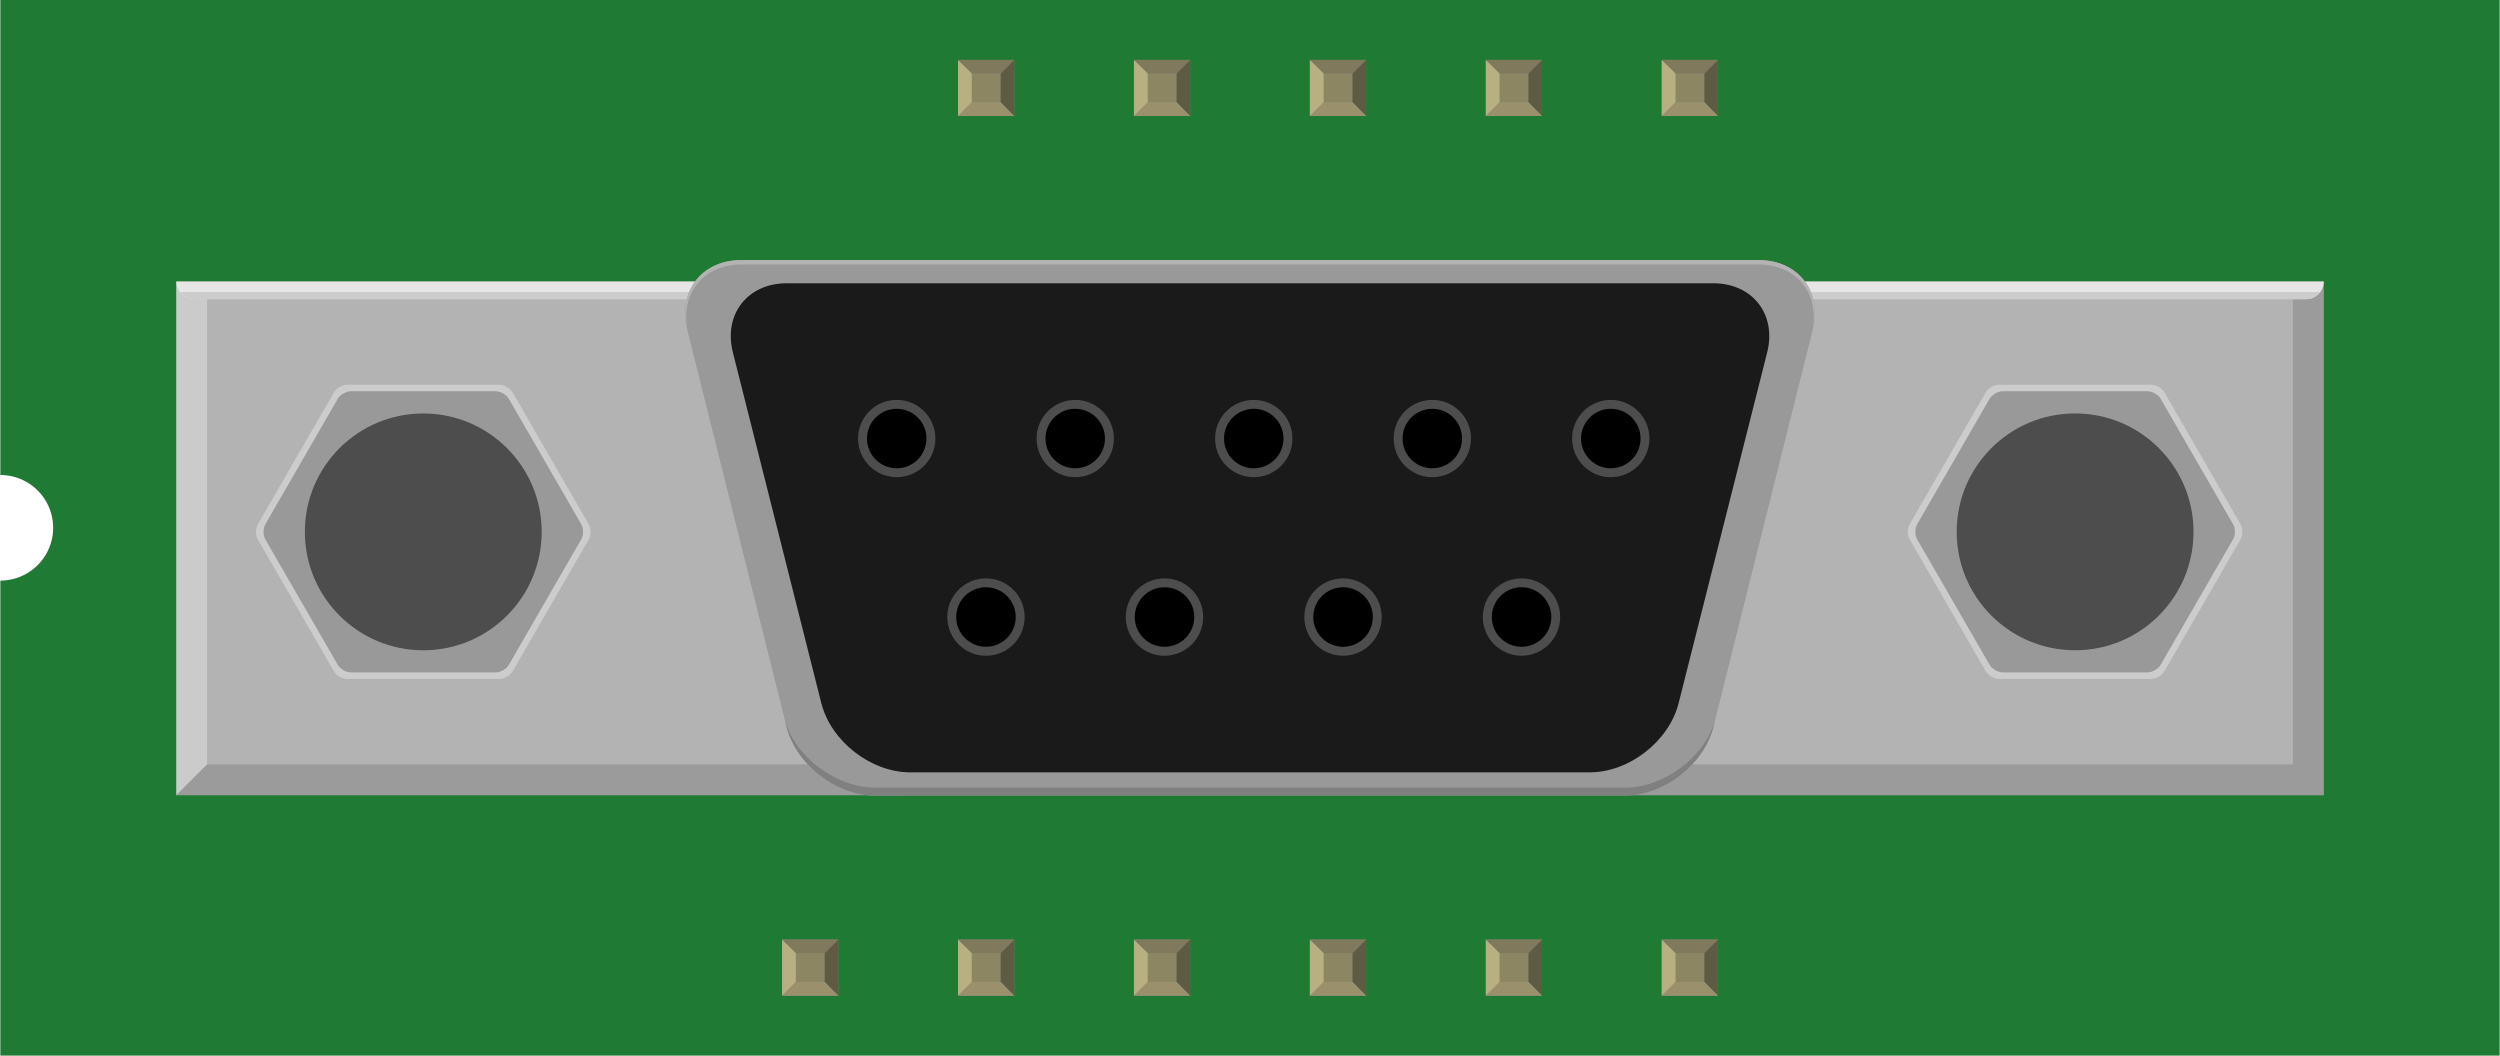<?xml version='1.0' encoding='UTF-8' standalone='no'?>
<!-- Created with Fritzing (http://www.fritzing.org/) -->
<svg xmlns="http://www.w3.org/2000/svg" width="1.421in" x="0in" version="1.2" y="0in"  height="0.6in" viewBox="0 0 1420.6 600" baseProfile="tiny" xmlns:svg="http://www.w3.org/2000/svg">
 <desc>Fritzing breadboard generated by brd2svg</desc>
 <g id="breadboard">
  <g id="icon">
   <path fill="#1F7A34" stroke="none" stroke-width="0" d="M0,0L0,270A30,30 0 0 1 0,330L0,600L1420.6,600L1420.6,0L0,0z"/>
   <g transform="translate(100,147.82)">
    <g>
     <g>
      <path fill="#B3B3B3" d="M0,12.208L0,304.167l413.472,0L413.472,12.208L0,12.208z"/>
      <path fill="#B3B3B3" d="M826.958,12.208L826.958,304.167l393.639,0L1220.6,12.208L826.958,12.208z"/>
      <g>
       <path opacity="0.47" fill="#808080" enable-background="new    " d="M1203.12,22.208c0,0,4.833,0,8.847,0c2.708,0,8.625,-4.014,8.625,-10l0,291.986l-17.472,0L1203.12,22.208z"/>
       <rect width="380.167" x="822.972" opacity="0.47" y="286.681" fill="#808080" height="17.528" enable-background="new    "/>
      </g>
      <g>
       <path opacity="0.47" fill="#E6E6E6" enable-background="new    " d="M0,12.208c0,6.361,5.722,9.417,8.736,10c4.556,0,8.736,0,8.736,0l0,264.472L0,304.167C0,304.167,0,5.847,0,12.208z"/>
       <polygon opacity="0.47" fill="#808080" points="0,304.167,17.472,286.681,400.333,286.681,400.333,304.167" enable-background="new    "/>
      </g>
      <g>
       <path fill="#E6E6E6" enable-background="new    " d="M1210.61,22.208c5.5,0,9.986,-4.486,9.986,-10L770.389,12.208l0,10l415.764,0L1210.61,22.208z"/>
       <path fill="#E6E6E6" enable-background="new    " d="M0,12.208c0,5.5,4.5,9.986,10.014,10l51.542,0l436.417,0l0,-10L0,12.208z"/>
       <path fill="#CCCCCC" enable-background="new    " d="M2.208,18.194C4.028,20.556,6.75,22.167,9.944,22.194l488.028,0L497.972,18.194L2.208,18.194z"/>
       <path fill="#CCCCCC" enable-background="new    " d="M1218.4,18.194L770.389,18.194l0,4l440.292,0C1213.86,22.181,1216.58,20.556,1218.4,18.194z"/>
      </g>
      <g>
       <path fill="#999999" d="M290.361,39.361C284.958,17.722,298.792,0,321.111,0l578.333,0c22.347,0,36.167,17.694,30.792,39.361L873.806,265c-5.431,21.667,-28.069,39.361,-50.375,39.361L397.222,304.361c-22.319,0,-45,-17.694,-50.417,-39.361L290.361,39.361z"/>
       <path fill="#808080" d="M874.931,260.5c-5.431,21.667,-29.208,39.361,-51.5,39.361L397.222,299.861c-22.319,0,-46.125,-17.694,-51.542,-39.361l1.125,4.5c5.417,21.667,28.097,39.361,50.417,39.361l426.208,0c22.292,0,44.944,-17.694,50.375,-39.361L874.931,260.5z"/>
       <path fill="#B3B3B3" d="M290.986,41.889c-5.403,-21.653,7.806,-39.361,30.125,-39.361l578.333,0c22.347,0,35.542,17.694,30.167,39.361l0.625,-2.528C935.597,17.708,921.792,0,899.444,0L321.111,0c-22.319,0,-36.153,17.708,-30.75,39.361L290.986,41.889z"/>
       <path fill="#1A1A1A" d="M316.375,52.514c-5.472,-21.681,8.333,-39.333,30.653,-39.333l526.569,0c22.292,0,36.153,17.653,30.653,39.333L853.944,251.806c-5.458,21.708,-28.139,39.375,-50.514,39.375L417.139,291.181c-22.319,0,-45.042,-17.653,-50.514,-39.375L316.375,52.514z"/>
      </g>
     </g>
     <g>
      <g>
       <g>
        <path fill="#4D4D4D" d="M764.653,180.931c12.125,0,21.944,9.819,21.944,21.958s-9.819,22,-21.944,22c-12.153,0,-22.028,-9.861,-22.028,-22S752.5,180.931,764.653,180.931z"/>
       </g>
       <g>
        <circle fill="#4D4D4D" cx="663.167" cy="202.917" r="21.986"/>
       </g>
       <g>
        <circle fill="#4D4D4D" cx="561.681" cy="202.917" r="21.986"/>
       </g>
       <g>
        <circle fill="#4D4D4D" cx="460.222" cy="202.917" r="21.986"/>
       </g>
      </g>
      <g>
       <g>
        <circle cx="764.653" cy="202.889" r="16.917"/>
       </g>
       <g>
        <circle cx="663.194" cy="202.889" r="16.917"/>
       </g>
       <g>
        <circle cx="561.708" cy="202.889" r="16.917"/>
       </g>
       <g>
        <circle cx="460.222" cy="202.889" r="16.917"/>
       </g>
      </g>
      <g>
       <g>
        <circle fill="#4D4D4D" cx="815.375" cy="101.444" r="21.972"/>
       </g>
       <g>
        <circle fill="#4D4D4D" cx="713.944" cy="101.444" r="21.972"/>
       </g>
       <g>
        <circle fill="#4D4D4D" cx="612.431" cy="101.444" r="21.972"/>
       </g>
       <g>
        <circle fill="#4D4D4D" cx="510.958" cy="101.444" r="21.972"/>
       </g>
       <g>
        <circle fill="#4D4D4D" cx="409.5" cy="101.444" r="21.972"/>
       </g>
      </g>
      <g>
       <g>
        <circle cx="815.375" cy="101.444" r="16.903"/>
       </g>
       <g>
        <circle cx="713.917" cy="101.444" r="16.903"/>
       </g>
       <g>
        <circle cx="612.431" cy="101.444" r="16.903"/>
       </g>
       <g>
        <circle cx="510.958" cy="101.444" r="16.903"/>
       </g>
       <g>
        <circle cx="409.5" cy="101.444" r="16.903"/>
       </g>
      </g>
     </g>
    </g>
    <g>
     <g>
      <g>
       <path fill="#CCCCCC" d="M97.125,238.097c-2.75,0,-6.125,-1.958,-7.5,-4.319l-43.278,-74.958c-1.375,-2.375,-1.375,-6.222,0,-8.653l43.278,-74.944c1.375,-2.375,4.75,-4.347,7.5,-4.347l86.542,0c2.75,0,6.125,2.014,7.5,4.347l43.278,74.944c1.375,2.431,1.375,6.278,0,8.653l-43.278,74.958c-1.375,2.361,-4.75,4.319,-7.5,4.319L97.125,238.097z"/>
      </g>
      <g>
       <path fill="#999999" d="M99.264,234.375c-2.75,0,-6.125,-1.944,-7.5,-4.347l-41.125,-71.236c-1.375,-2.375,-1.375,-6.222,0,-8.653l41.125,-71.25c1.375,-2.375,4.75,-4.333,7.5,-4.333l82.264,0c2.75,0,6.125,1.958,7.514,4.333l41.125,71.25c1.361,2.431,1.361,6.278,0,8.653l-41.125,71.236c-1.389,2.431,-4.764,4.347,-7.514,4.347L99.264,234.375z"/>
      </g>
      <circle fill="#4D4D4D" cx="140.389" cy="154.5" r="67.306"/>
     </g>
     <g>
      <g>
       <path fill="#CCCCCC" d="M1036.03,238.097c-2.736,0,-6.125,-1.958,-7.514,-4.347l-43.264,-74.958c-1.389,-2.375,-1.389,-6.222,0,-8.653l43.264,-74.944c1.389,-2.375,4.778,-4.347,7.514,-4.347l86.514,0c2.736,0,6.125,2.014,7.514,4.347l43.264,74.944c1.417,2.431,1.417,6.278,0,8.653l-43.264,74.958c-1.389,2.389,-4.778,4.347,-7.514,4.347L1036.03,238.097z"/>
      </g>
      <g>
       <path fill="#999999" d="M1038.17,234.375c-2.736,0,-6.083,-1.958,-7.514,-4.361l-41.125,-71.236c-1.389,-2.375,-1.389,-6.222,0,-8.653l41.125,-71.25c1.444,-2.375,4.778,-4.333,7.514,-4.333l82.25,0c2.736,0,6.125,1.958,7.514,4.333l41.125,71.25c1.417,2.431,1.417,6.278,0,8.653l-41.125,71.236c-1.389,2.431,-4.778,4.361,-7.514,4.361L1038.17,234.375z"/>
      </g>
      <circle fill="#4D4D4D" cx="1079.29" cy="154.486" r="67.306"/>
     </g>
    </g>
   </g>
  </g>
  <g transform="translate(444.335,534.05)">
   <rect width="31.93" x="0" y="0" fill="#8D8C8C" height="31.9" id="connector0pin"/>
   <rect width="16.444" x="7.792" y="7.735" fill="#8C8663" height="16.415"/>
   <polygon fill="#B8AF82" points="0,31.9,7.792,24.137,7.792,6.972,0,0"/>
   <polygon fill="#80795B" points="24.208,7.763,7.903,7.763,0,0,31.93,0"/>
   <polygon fill="#5E5B43" points="24.208,24.137,24.208,7.763,31.93,0,31.93,31.9"/>
   <polygon fill="#9A916C" points="0,31.9,7.875,24.137,24.208,24.137,31.93,31.9"/>
  </g>
  <g transform="translate(544.335,534.05)">
   <rect width="31.93" x="0" y="0" fill="#8D8C8C" height="31.9" id="connector1pin"/>
   <rect width="16.444" x="7.792" y="7.735" fill="#8C8663" height="16.415"/>
   <polygon fill="#B8AF82" points="0,31.9,7.792,24.137,7.792,6.972,0,0"/>
   <polygon fill="#80795B" points="24.208,7.763,7.903,7.763,0,0,31.93,0"/>
   <polygon fill="#5E5B43" points="24.208,24.137,24.208,7.763,31.93,0,31.93,31.9"/>
   <polygon fill="#9A916C" points="0,31.9,7.875,24.137,24.208,24.137,31.93,31.9"/>
  </g>
  <g transform="translate(544.335,34.05)">
   <rect width="31.93" x="0" y="0" fill="#8D8C8C" height="31.9" id="connector10pin"/>
   <rect width="16.444" x="7.792" y="7.735" fill="#8C8663" height="16.415"/>
   <polygon fill="#B8AF82" points="0,31.9,7.792,24.137,7.792,6.972,0,0"/>
   <polygon fill="#80795B" points="24.208,7.763,7.903,7.763,0,0,31.93,0"/>
   <polygon fill="#5E5B43" points="24.208,24.137,24.208,7.763,31.93,0,31.93,31.9"/>
   <polygon fill="#9A916C" points="0,31.9,7.875,24.137,24.208,24.137,31.93,31.9"/>
  </g>
  <g transform="translate(644.335,534.05)">
   <rect width="31.93" x="0" y="0" fill="#8D8C8C" height="31.9" id="connector2pin"/>
   <rect width="16.444" x="7.792" y="7.735" fill="#8C8663" height="16.415"/>
   <polygon fill="#B8AF82" points="0,31.9,7.792,24.137,7.792,6.972,0,0"/>
   <polygon fill="#80795B" points="24.208,7.763,7.903,7.763,0,0,31.93,0"/>
   <polygon fill="#5E5B43" points="24.208,24.137,24.208,7.763,31.93,0,31.93,31.9"/>
   <polygon fill="#9A916C" points="0,31.9,7.875,24.137,24.208,24.137,31.93,31.9"/>
  </g>
  <g transform="translate(644.335,34.05)">
   <rect width="31.93" x="0" y="0" fill="#8D8C8C" height="31.9" id="connector9pin"/>
   <rect width="16.444" x="7.792" y="7.735" fill="#8C8663" height="16.415"/>
   <polygon fill="#B8AF82" points="0,31.9,7.792,24.137,7.792,6.972,0,0"/>
   <polygon fill="#80795B" points="24.208,7.763,7.903,7.763,0,0,31.93,0"/>
   <polygon fill="#5E5B43" points="24.208,24.137,24.208,7.763,31.93,0,31.93,31.9"/>
   <polygon fill="#9A916C" points="0,31.9,7.875,24.137,24.208,24.137,31.93,31.9"/>
  </g>
  <g transform="translate(744.335,534.05)">
   <rect width="31.93" x="0" y="0" fill="#8D8C8C" height="31.9" id="connector3pin"/>
   <rect width="16.444" x="7.792" y="7.735" fill="#8C8663" height="16.415"/>
   <polygon fill="#B8AF82" points="0,31.9,7.792,24.137,7.792,6.972,0,0"/>
   <polygon fill="#80795B" points="24.208,7.763,7.903,7.763,0,0,31.93,0"/>
   <polygon fill="#5E5B43" points="24.208,24.137,24.208,7.763,31.93,0,31.93,31.9"/>
   <polygon fill="#9A916C" points="0,31.9,7.875,24.137,24.208,24.137,31.93,31.9"/>
  </g>
  <g transform="translate(744.335,34.05)">
   <rect width="31.93" x="0" y="0" fill="#8D8C8C" height="31.9" id="connector8pin"/>
   <rect width="16.444" x="7.792" y="7.735" fill="#8C8663" height="16.415"/>
   <polygon fill="#B8AF82" points="0,31.9,7.792,24.137,7.792,6.972,0,0"/>
   <polygon fill="#80795B" points="24.208,7.763,7.903,7.763,0,0,31.93,0"/>
   <polygon fill="#5E5B43" points="24.208,24.137,24.208,7.763,31.93,0,31.93,31.9"/>
   <polygon fill="#9A916C" points="0,31.9,7.875,24.137,24.208,24.137,31.93,31.9"/>
  </g>
  <g transform="translate(844.335,534.05)">
   <rect width="31.93" x="0" y="0" fill="#8D8C8C" height="31.9" id="connector4pin"/>
   <rect width="16.444" x="7.792" y="7.735" fill="#8C8663" height="16.415"/>
   <polygon fill="#B8AF82" points="0,31.9,7.792,24.137,7.792,6.972,0,0"/>
   <polygon fill="#80795B" points="24.208,7.763,7.903,7.763,0,0,31.93,0"/>
   <polygon fill="#5E5B43" points="24.208,24.137,24.208,7.763,31.93,0,31.93,31.9"/>
   <polygon fill="#9A916C" points="0,31.9,7.875,24.137,24.208,24.137,31.93,31.9"/>
  </g>
  <g transform="translate(844.335,34.05)">
   <rect width="31.93" x="0" y="0" fill="#8D8C8C" height="31.9" id="connector7pin"/>
   <rect width="16.444" x="7.792" y="7.735" fill="#8C8663" height="16.415"/>
   <polygon fill="#B8AF82" points="0,31.9,7.792,24.137,7.792,6.972,0,0"/>
   <polygon fill="#80795B" points="24.208,7.763,7.903,7.763,0,0,31.93,0"/>
   <polygon fill="#5E5B43" points="24.208,24.137,24.208,7.763,31.93,0,31.93,31.9"/>
   <polygon fill="#9A916C" points="0,31.9,7.875,24.137,24.208,24.137,31.93,31.9"/>
  </g>
  <g transform="translate(944.335,534.05)">
   <rect width="31.93" x="0" y="0" fill="#8D8C8C" height="31.9" id="connector5pin"/>
   <rect width="16.444" x="7.792" y="7.735" fill="#8C8663" height="16.415"/>
   <polygon fill="#B8AF82" points="0,31.9,7.792,24.137,7.792,6.972,0,0"/>
   <polygon fill="#80795B" points="24.208,7.763,7.903,7.763,0,0,31.93,0"/>
   <polygon fill="#5E5B43" points="24.208,24.137,24.208,7.763,31.93,0,31.93,31.9"/>
   <polygon fill="#9A916C" points="0,31.9,7.875,24.137,24.208,24.137,31.93,31.9"/>
  </g>
  <g transform="translate(944.335,34.05)">
   <rect width="31.93" x="0" y="0" fill="#8D8C8C" height="31.9" id="connector6pin"/>
   <rect width="16.444" x="7.792" y="7.735" fill="#8C8663" height="16.415"/>
   <polygon fill="#B8AF82" points="0,31.9,7.792,24.137,7.792,6.972,0,0"/>
   <polygon fill="#80795B" points="24.208,7.763,7.903,7.763,0,0,31.93,0"/>
   <polygon fill="#5E5B43" points="24.208,24.137,24.208,7.763,31.93,0,31.93,31.9"/>
   <polygon fill="#9A916C" points="0,31.9,7.875,24.137,24.208,24.137,31.93,31.9"/>
  </g>
 </g>
</svg>
